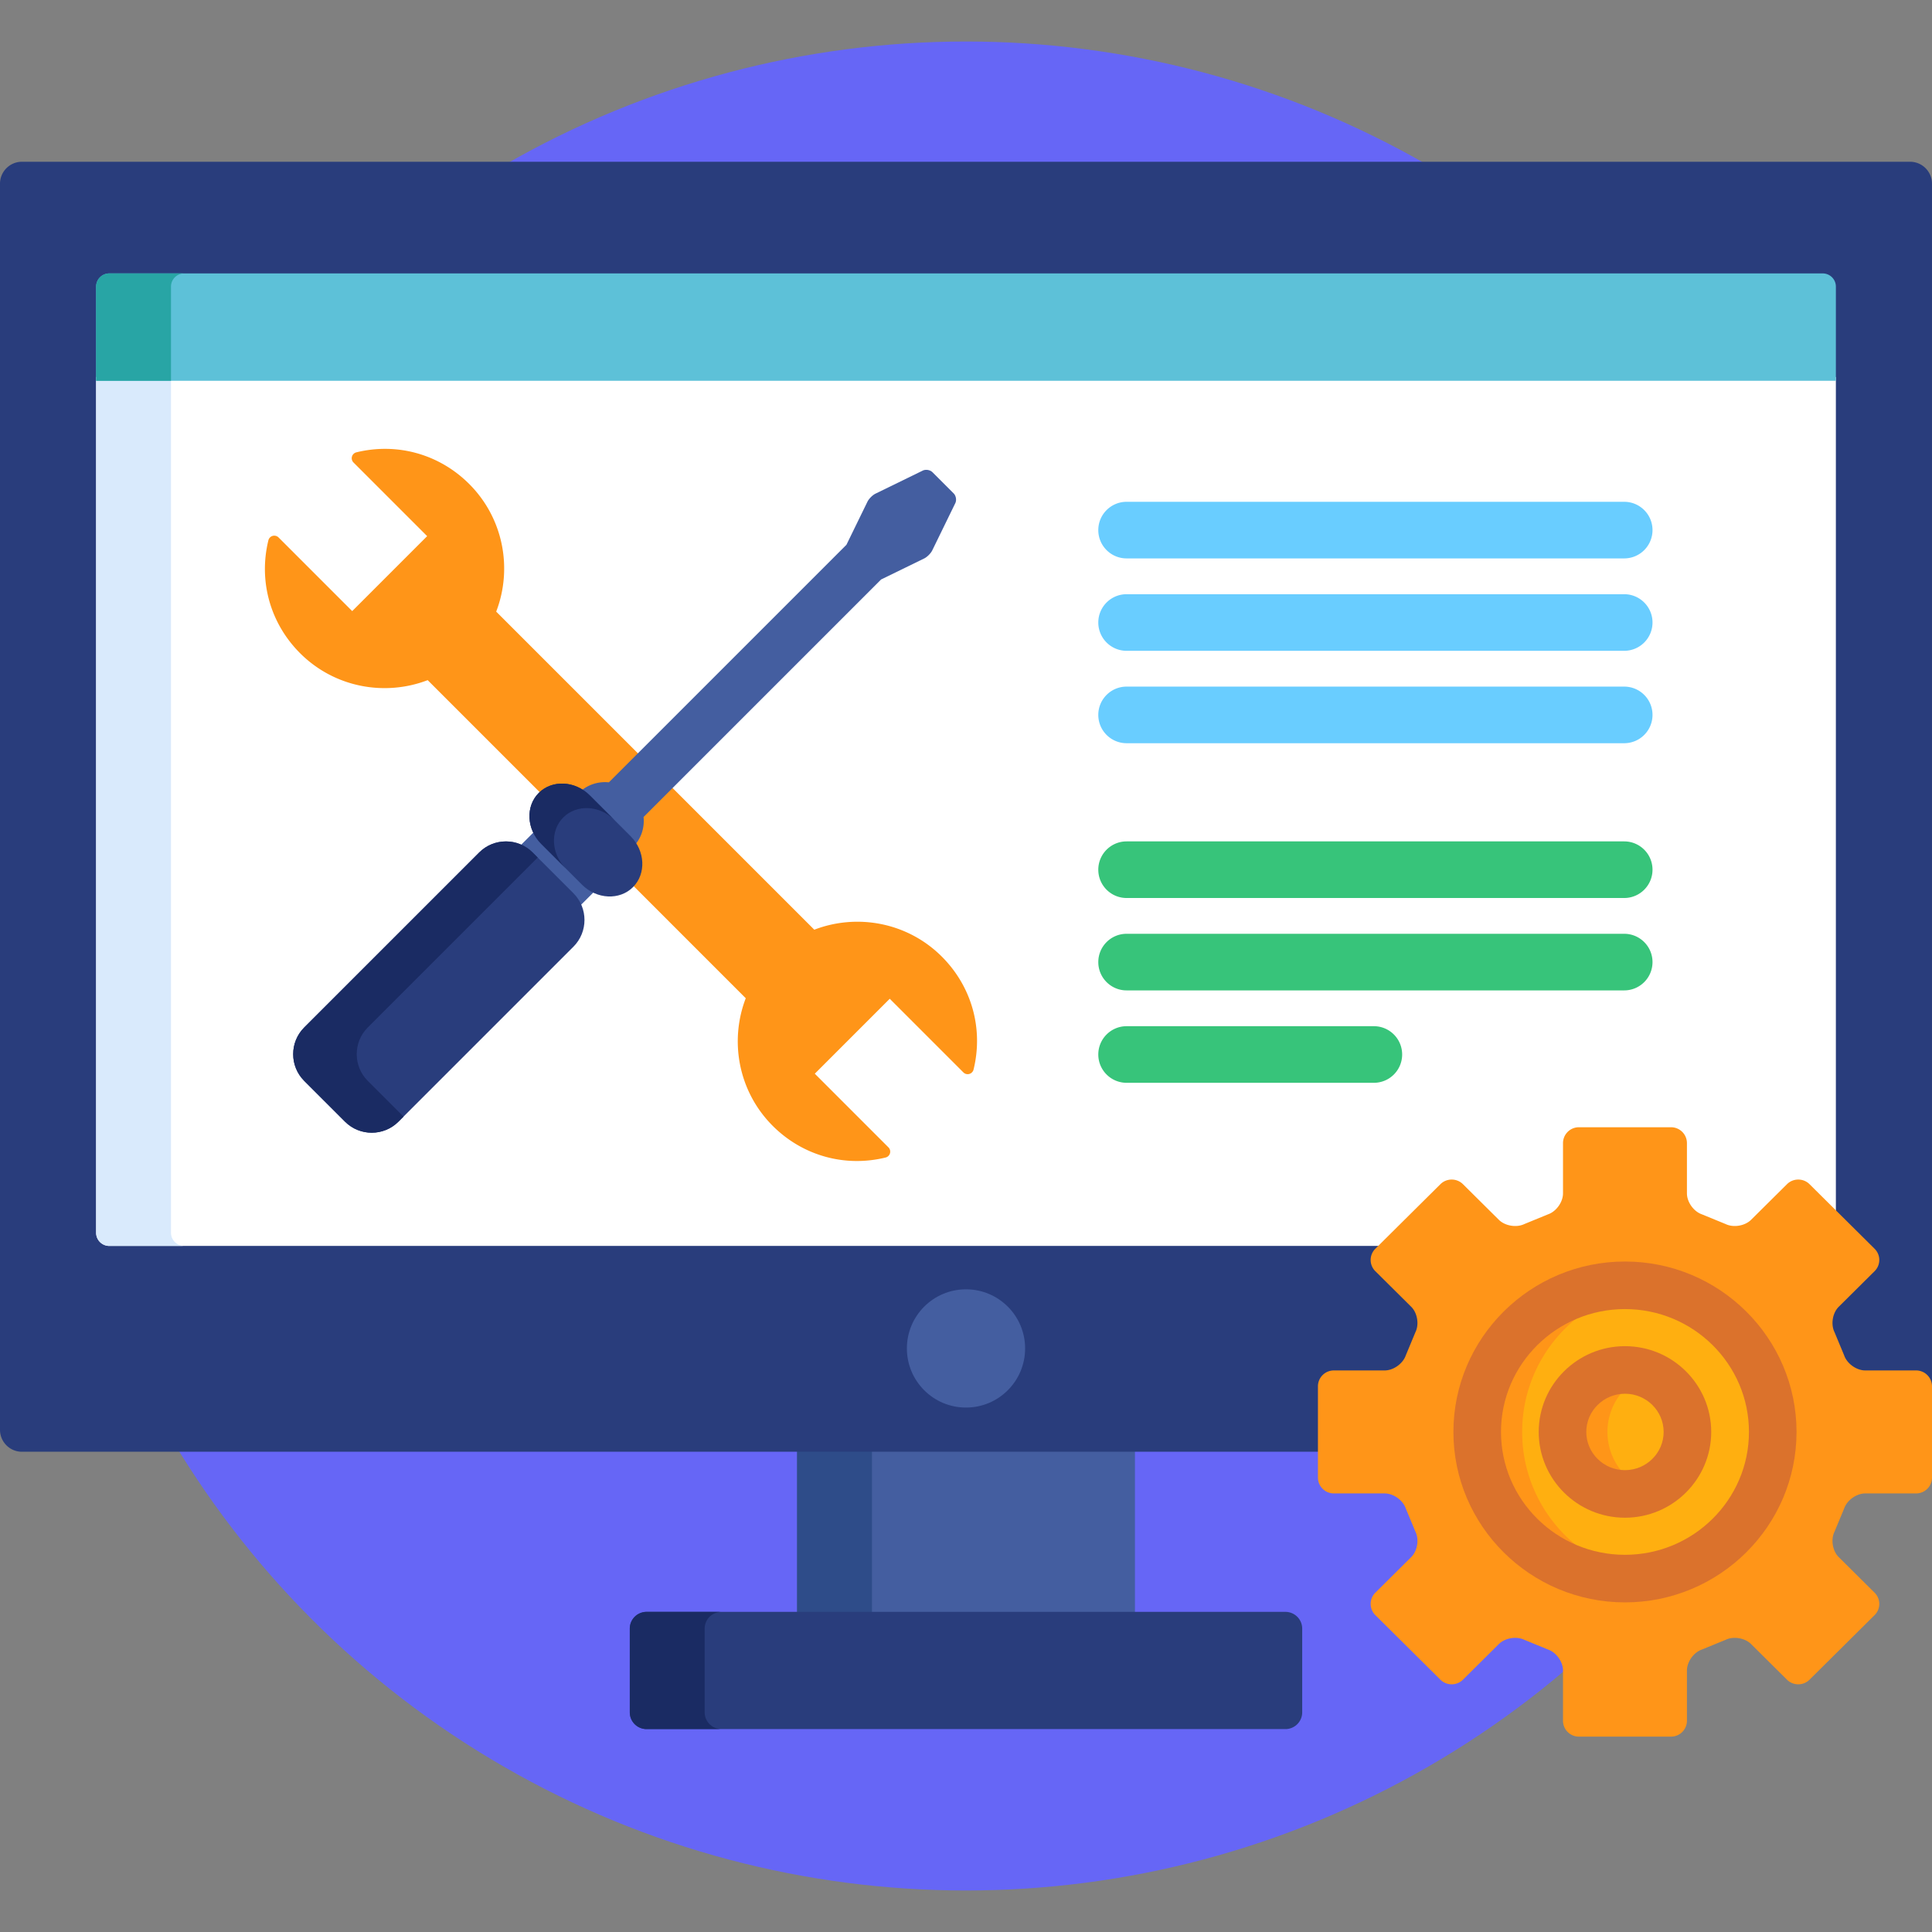 <?xml version="1.0" encoding="UTF-8"?>
<svg xmlns="http://www.w3.org/2000/svg" xmlns:xlink="http://www.w3.org/1999/xlink" version="1.1" width="512" height="512" x="0" y="0" viewBox="0 0 512 512" style="enable-background:new 0 0 512 512" xml:space="preserve" class="">
  <rect x="0" y="0" width="512" height="512" fill="#808080" stroke="none"/>
  <g>
    <circle cx="256" cy="256" r="245" style="" fill="#6666f6" data-original="#f24976" opacity="1" class=""></circle>
    <path d="M211.24 383.73h89.53v44.43h-89.53z" style="" fill="#445ea0" data-original="#445ea0" class=""></path>
    <path d="M211.24 383.73h19.842v44.43H211.24z" style="" fill="#2e4c89" data-original="#2e4c89"></path>
    <path d="M345.098 453.795a4.443 4.443 0 0 1-4.429 4.43H171.331a4.444 4.444 0 0 1-4.43-4.43v-22.203a4.444 4.444 0 0 1 4.43-4.43h169.337a4.443 4.443 0 0 1 4.429 4.43v22.203h.001z" style="" fill="#293d7c" data-original="#293d7c" class=""></path>
    <path d="M186.744 453.795v-22.203a4.444 4.444 0 0 1 4.43-4.43h-19.842a4.444 4.444 0 0 0-4.43 4.43v22.203a4.444 4.444 0 0 0 4.43 4.43h19.842a4.444 4.444 0 0 1-4.43-4.43z" style="" fill="#1a2b63" data-original="#1a2b63"></path>
    <path d="M506.198 42.867H5.803C2.611 42.867 0 45.479 0 48.672v330.254c0 3.191 2.611 5.803 5.803 5.803h344.465v-17.345a3.206 3.206 0 0 1 3.203-3.203h13.486c2.754 0 5.62-2.039 6.525-4.641l2.547-6.119c1.198-2.417.621-5.879-1.34-7.821l-9.518-9.443c-.602-.599-.934-1.398-.934-2.251s.332-1.652.935-2.251l17.261-17.126a3.21 3.21 0 0 1 2.279-.932c.864 0 1.674.331 2.279.932l9.517 9.443c1.219 1.21 3.102 1.934 5.035 1.934 1.04 0 2.032-.216 2.869-.623l6.201-2.541c2.554-.871 4.598-3.73 4.598-6.487v-13.319a3.205 3.205 0 0 1 3.202-3.203h24.439a3.206 3.206 0 0 1 3.202 3.203v13.319c0 2.758 2.044 5.616 4.653 6.509l6.207 2.546c.777.381 1.77.596 2.809.596 1.934 0 3.816-.723 5.036-1.933l9.518-9.443c.605-.601 1.414-.932 2.278-.932s1.673.331 2.278.932l17.258 17.127a3.15 3.15 0 0 1 .935 2.251c0 .852-.333 1.652-.935 2.25l-9.515 9.444c-1.961 1.941-2.538 5.403-1.314 7.88l2.542 6.114c.882 2.547 3.747 4.586 6.503 4.586h13.487a3.206 3.206 0 0 1 3.203 3.203v14.788c.631-.928 1-2.046 1-3.246V48.672c.003-3.193-2.608-5.805-5.799-5.805z" style="" fill="#293d7c" data-original="#293d7c" class=""></path>
    <path d="M25.473 326.701a3.492 3.492 0 0 0 3.482 3.482h337.701l15.778-15.655a3.21 3.21 0 0 1 2.279-.932c.864 0 1.674.331 2.279.932l9.517 9.443c1.219 1.21 3.102 1.934 5.035 1.934 1.04 0 2.032-.216 2.869-.623l6.201-2.541c2.554-.871 4.598-3.73 4.598-6.487v-13.319a3.205 3.205 0 0 1 3.202-3.203h24.439a3.206 3.206 0 0 1 3.202 3.203v13.319c0 2.758 2.044 5.616 4.653 6.509l6.207 2.546c.777.381 1.77.596 2.809.596 1.934 0 3.816-.723 5.036-1.933l9.518-9.443c.605-.601 1.414-.932 2.278-.932s1.673.331 2.278.932l7.692 7.634V99.913H25.473v226.788z" style="" fill="#ffffff" data-original="#ffffff"></path>
    <path d="M45.315 326.701V99.913H25.473v226.788a3.492 3.492 0 0 0 3.482 3.482h19.842a3.491 3.491 0 0 1-3.482-3.482z" style="" fill="#d9eafc" data-original="#d9eafc" class=""></path>
    <path d="M249.615 253.532c-9.128-9.128-22.482-11.506-33.822-7.15l-38.259-38.259-7.691 7.691a1.002 1.002 0 0 0-.288.811 8.825 8.825 0 0 1-1.738 6.265 1 1 0 0 0-.05 1.138c2.131 3.384 1.903 7.5-.515 10.134l30.38 30.38c-4.357 11.339-1.979 24.695 7.15 33.824 7.902 7.902 19.084 11.038 29.911 8.389a1.601 1.601 0 0 0 1.163-1.127c.157-.559 0-1.158-.41-1.567l-19.516-19.518 19.861-19.862 19.517 19.519a1.607 1.607 0 0 0 2.694-.756c2.652-10.828-.484-22.009-8.387-29.912zM148.928 208.658c1.713 0 3.415.502 4.924 1.452a1.004 1.004 0 0 0 1.138-.05 8.75 8.75 0 0 1 5.338-1.784c.309 0 .619.016.927.048a1 1 0 0 0 .81-.288l7.692-7.692-38.259-38.258c4.356-11.34 1.978-24.695-7.15-33.822-7.903-7.903-19.084-11.04-29.911-8.39a1.616 1.616 0 0 0-1.165 1.128 1.603 1.603 0 0 0 .412 1.567l19.516 19.516-19.862 19.863-19.517-19.518c-.409-.41-1.009-.566-1.567-.41a1.58 1.58 0 0 0-.702.41 1.596 1.596 0 0 0-.425.754c-2.65 10.826.487 22.009 8.388 29.91 9.129 9.129 22.483 11.507 33.824 7.151l30.381 30.381c1.38-1.267 3.214-1.968 5.208-1.968z" style="" fill="#ff9518" data-original="#ff9518"></path>
    <circle cx="256" cy="357.35" r="15.667" style="" fill="#445ea0" data-original="#445ea0" class=""></circle>
    <path d="M483.047 72.461H28.955a3.492 3.492 0 0 0-3.482 3.482v24.97h461.054v-24.97a3.49 3.49 0 0 0-3.48-3.482z" style="" fill="#5dc1d8" data-original="#5dc1d8"></path>
    <path d="M48.797 72.461H28.955a3.492 3.492 0 0 0-3.482 3.482v24.97h19.842v-24.97a3.492 3.492 0 0 1 3.482-3.482z" style="" fill="#28a5a5" data-original="#28a5a5"></path>
    <path d="M414.212 456.022a4.214 4.214 0 0 0 4.202 4.202h24.439a4.215 4.215 0 0 0 4.202-4.202v-13.318c0-2.311 1.789-4.815 3.977-5.564l6.264-2.566c2.079-1.013 5.121-.508 6.761 1.121l9.518 9.445c1.64 1.626 4.324 1.626 5.965 0l17.258-17.129a4.174 4.174 0 0 0 0-5.921l-9.515-9.444c-1.643-1.628-2.146-4.656-1.121-6.729l2.568-6.174c.758-2.183 3.27-3.97 5.58-3.97h13.487a4.213 4.213 0 0 0 4.203-4.201v-24.189a4.216 4.216 0 0 0-4.203-4.203H494.31c-2.311 0-4.822-1.786-5.58-3.97l-2.568-6.174c-1.024-2.072-.522-5.1 1.121-6.727l9.515-9.444a4.174 4.174 0 0 0 0-5.921l-17.258-17.127c-1.641-1.629-4.325-1.629-5.965 0l-9.518 9.443c-1.641 1.627-4.684 2.133-6.762 1.121l-6.263-2.566c-2.188-.748-3.977-3.252-3.977-5.563v-13.319a4.215 4.215 0 0 0-4.202-4.203h-24.439a4.215 4.215 0 0 0-4.202 4.203v13.319c0 2.311-1.789 4.814-3.977 5.563l-6.261 2.566c-2.076 1.012-5.121.508-6.762-1.121l-9.517-9.443c-1.642-1.629-4.326-1.629-5.967 0l-17.262 17.127a4.178 4.178 0 0 0 0 5.921l9.518 9.444c1.642 1.627 2.145 4.654 1.121 6.727l-2.568 6.174c-.76 2.184-3.27 3.97-5.581 3.97H353.47a4.215 4.215 0 0 0-4.203 4.203v24.189a4.213 4.213 0 0 0 4.203 4.201h13.486c2.312 0 4.821 1.787 5.581 3.97l2.569 6.176c1.024 2.07.522 5.099-1.119 6.727l-9.521 9.444a4.178 4.178 0 0 0 0 5.921l17.262 17.129c1.641 1.626 4.325 1.626 5.967-.002l9.515-9.443c1.641-1.629 4.684-2.134 6.762-1.122l6.263 2.567c2.188.748 3.977 3.252 3.977 5.564v13.318z" style="" fill="#ff9518" data-original="#ff9518"></path>
    <path d="M430.634 418.341c-21.628 0-39.16-17.397-39.16-38.861.001-21.466 17.532-38.862 39.16-38.862s39.16 17.397 39.16 38.86c0 21.465-17.532 38.863-39.16 38.863z" style="" fill="#ffaf10" data-original="#ffaf10" class=""></path>
    <path d="M403.388 379.479c0-19.456 14.401-35.569 33.202-38.417a39.763 39.763 0 0 0-5.956-.445c-21.628 0-39.159 17.397-39.16 38.862 0 21.464 17.532 38.861 39.16 38.861 2.025 0 4.015-.152 5.956-.446-18.801-2.848-33.202-18.961-33.202-38.415z" style="" fill="#ff9518" data-original="#ff9518"></path>
    <path d="M430.634 424.646c-25.069 0-45.464-20.263-45.464-45.166.001-24.905 20.397-45.167 45.464-45.167 25.069 0 45.465 20.262 45.465 45.165 0 24.905-20.396 45.168-45.465 45.168zm0-77.726c-18.115 0-32.854 14.605-32.855 32.56 0 17.952 14.739 32.56 32.855 32.56 18.117 0 32.855-14.607 32.857-32.562 0-17.953-14.74-32.558-32.857-32.558z" style="" fill="#db722c" data-original="#db722c" class=""></path>
    <path d="M430.634 395.908c-9.143 0-16.554-7.357-16.554-16.429 0-9.076 7.411-16.431 16.554-16.431 9.146 0 16.554 7.354 16.554 16.429 0 9.074-7.409 16.431-16.554 16.431z" style="" fill="#ffaf10" data-original="#ffaf10" class=""></path>
    <path d="M425.992 379.479c0-6.987 4.401-12.94 10.598-15.315a16.603 16.603 0 0 0-5.956-1.115c-9.143 0-16.554 7.354-16.554 16.431 0 9.071 7.411 16.429 16.554 16.429 2.103 0 4.106-.406 5.956-1.115-6.196-2.376-10.598-8.328-10.598-15.315z" style="" fill="#ff9518" data-original="#ff9518"></path>
    <path d="M430.634 402.211c-12.603 0-22.858-10.197-22.858-22.731 0-12.537 10.255-22.732 22.858-22.732 12.605 0 22.858 10.195 22.858 22.73-.003 12.536-10.255 22.733-22.858 22.733zm0-32.858c-5.652 0-10.249 4.543-10.249 10.126 0 5.58 4.597 10.124 10.249 10.124s10.249-4.544 10.249-10.126c0-5.58-4.597-10.124-10.249-10.124z" style="" fill="#db722c" data-original="#db722c" class=""></path>
    <path d="m140.441 226.608 10.829 10.829a8.939 8.939 0 0 1 2.003 3.06l4.692-4.692a9.77 9.77 0 0 1-3.012-2.051l-10.829-10.828a9.803 9.803 0 0 1-2.056-3.008l-4.69 4.69a8.93 8.93 0 0 1 3.063 2zM252.734 130.761l-5.617-5.617c-.625-.624-1.785-.818-2.578-.432l-12.516 6.108c-.794.387-1.76 1.353-2.146 2.146l-5.565 11.407-62.956 62.956c-2.776-.288-5.633.589-7.779 2.616.719.42 1.396.928 1.997 1.529l10.829 10.828a9.888 9.888 0 0 1 1.535 1.992c2.024-2.146 2.899-5 2.612-7.773l62.953-62.953 11.41-5.566c.794-.387 1.76-1.353 2.146-2.146l6.107-12.517c.387-.793.191-1.953-.432-2.578z" style="" fill="#445ea0" data-original="#445ea0" class=""></path>
    <path d="M167.749 235.1c-3.538 3.538-9.614 3.251-13.503-.639l-10.829-10.828c-3.889-3.89-4.177-9.966-.639-13.504s9.614-3.251 13.503.639l10.829 10.828c3.889 3.889 4.177 9.965.639 13.504z" style="" fill="#293d7c" data-original="#293d7c" class=""></path>
    <path d="M430.432 147.983H298.56c-4.142 0-7.5-3.357-7.5-7.5s3.358-7.5 7.5-7.5h131.871c4.143 0 7.5 3.357 7.5 7.5a7.498 7.498 0 0 1-7.499 7.5zM430.432 172.471H298.56c-4.142 0-7.5-3.357-7.5-7.5s3.358-7.5 7.5-7.5h131.871c4.143 0 7.5 3.357 7.5 7.5a7.499 7.499 0 0 1-7.499 7.5zM430.432 196.958H298.56c-4.142 0-7.5-3.357-7.5-7.5s3.358-7.5 7.5-7.5h131.871c4.143 0 7.5 3.357 7.5 7.5a7.498 7.498 0 0 1-7.499 7.5z" style="" fill="#69cdff" data-original="#69cdff" class=""></path>
    <path d="M430.432 237.979H298.56c-4.142 0-7.5-3.357-7.5-7.5s3.358-7.5 7.5-7.5h131.871c4.143 0 7.5 3.357 7.5 7.5s-3.357 7.5-7.499 7.5zM430.432 262.466H298.56c-4.142 0-7.5-3.357-7.5-7.5s3.358-7.5 7.5-7.5h131.871c4.143 0 7.5 3.357 7.5 7.5a7.499 7.499 0 0 1-7.499 7.5zM364.085 286.953H298.56c-4.142 0-7.5-3.357-7.5-7.5s3.358-7.5 7.5-7.5h65.525c4.143 0 7.5 3.357 7.5 7.5s-3.357 7.5-7.5 7.5z" style="" fill="#37c47a" data-original="#37c47a"></path>
    <path d="M105.584 297.266c-3.889 3.89-10.253 3.89-14.143 0l-10.829-10.828c-3.889-3.89-3.889-10.253 0-14.143l46.394-46.393c3.889-3.89 10.253-3.89 14.142 0l10.829 10.829c3.889 3.889 3.889 10.253 0 14.143l-46.393 46.392z" style="" fill="#293d7c" data-original="#293d7c" class=""></path>
    <path d="M97.455 286.438c-3.889-3.89-3.889-10.253 0-14.143l45.043-45.043-1.35-1.351c-3.889-3.89-10.253-3.89-14.142 0l-46.394 46.393c-3.889 3.89-3.889 10.253 0 14.143l10.829 10.828c3.889 3.89 10.253 3.89 14.143 0l1.35-1.35-9.479-9.477zM149.278 216.629c3.538-3.538 9.614-3.251 13.503.639l-6.5-6.5c-3.889-3.89-9.966-4.177-13.503-.639s-3.25 9.614.639 13.504l6.497 6.496c-3.886-3.889-4.172-9.963-.636-13.5z" style="" fill="#1a2b63" data-original="#1a2b63"></path>
  </g>
</svg>
